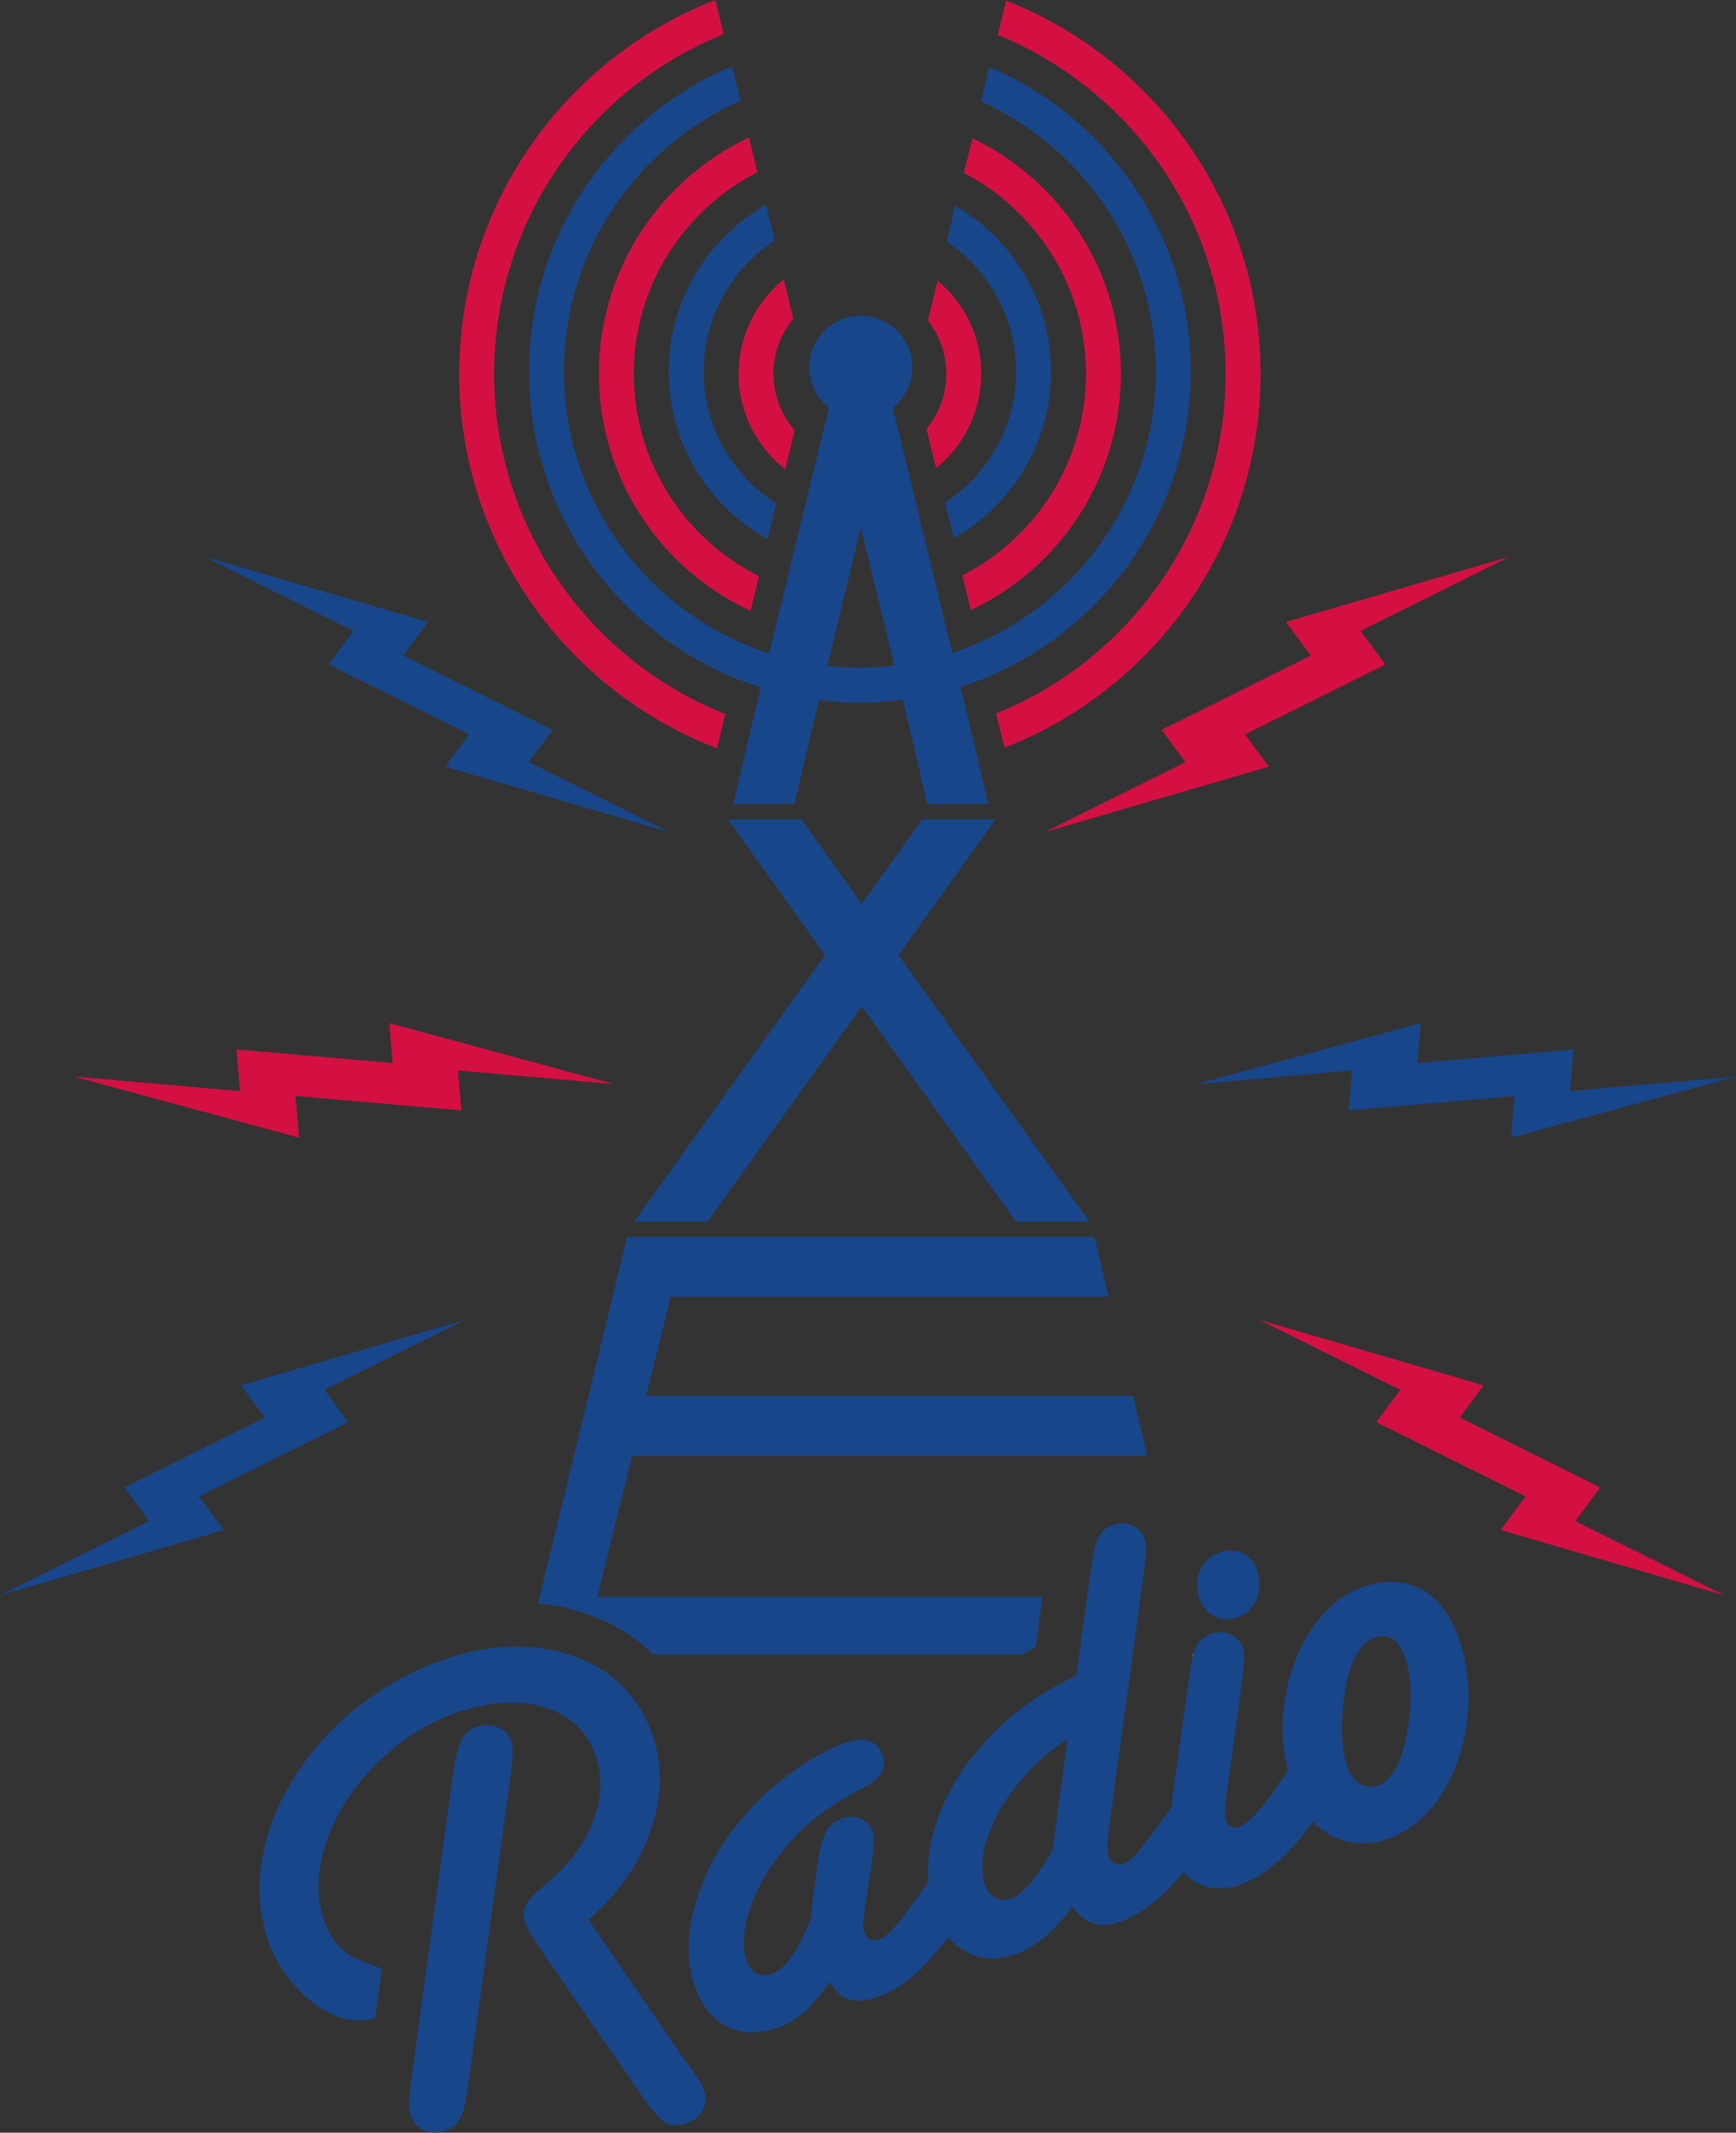 <svg width="982.95" height="1206.9" version="1.1" xml:space="preserve" xmlns="http://www.w3.org/2000/svg"><rect width="100%" height="100%" fill="#333333" stroke="none"/><g transform="matrix(1.25 0 0 -1.25 -218.01 1287.5)"><g transform="translate(398.24 860.77)"><path d="m0 0c0 69.56 43.096 129.24 103.98 153.76l-3.796 15.506c-67.805-26.324-116-92.266-116-169.26 0-77.273 48.548-143.41 116.74-169.54l3.793 15.487c-61.278 24.334-104.72 84.216-104.72 154.06" fill="#d41042"/></g><g transform="translate(745.41 860.77)"><path d="m0 0c0 76.709-47.838 142.45-115.25 168.97l-3.802-15.526c60.489-24.707 103.23-84.175 103.23-153.45 0-69.552-43.085-129.22-103.96-153.75l3.798-15.506c67.794 26.33 115.98 92.266 115.98 169.25" fill="#d41042"/></g><g transform="translate(461.5 860.77)"><path d="m0 0c0 39.78 22.799 74.333 56.016 91.284l-3.848 15.719c-40.137-18.922-67.984-59.768-67.984-107 0-47.518 28.181-88.571 68.706-107.34l3.844 15.7c-33.605 16.818-56.734 51.577-56.734 91.642" fill="#d41042"/></g><g transform="translate(682.14 860.77)"><path d="m0 0c0 46.943-27.503 87.583-67.24 106.66l-3.859-15.754c32.818-17.083 55.283-51.416 55.283-90.901 0-39.771-22.791-74.319-55.997-91.274l3.85-15.72c40.125 18.927 67.963 59.767 67.963 106.99" fill="#d41042"/></g><g transform="translate(477.32 861.77)"><path d="m 0,0 c 0,-32.599 18.109,-61.043 44.793,-75.815 l 3.93,16.047 C 28.959,-47.2 15.816,-25.107 15.816,0 c 0,24.811 12.835,46.677 32.211,59.318 l -3.942,16.1 C 17.789,60.539 0,32.309 0,0" fill="#18468b"/></g><g transform="translate(634.69 861.77)"><path d="m0 0c0-24.802-12.826-46.662-32.191-59.305l3.943-16.102c26.285 14.883 44.064 43.106 44.064 75.407 0 32.011-17.461 60.02-43.357 75.006l-3.957-16.158c18.977-12.709 31.498-34.343 31.498-58.848" fill="#18468b"/></g><g transform="translate(618.88 860.77)"><path d="m0 0c0 16.925-7.695 32.083-19.765 42.173l-4.416-18.033c5.232-6.657 8.365-15.037 8.365-24.14 0-9.458-3.373-18.144-8.979-24.918l4.359-17.803c12.454 10.084 20.436 25.485 20.436 42.721" fill="#d41042"/></g><g transform="translate(524.77 860.77)"><path d="M 0,0 C 0,9.469 3.381,18.162 8.996,24.939 L 4.639,42.737 C -7.826,32.652 -15.816,17.245 -15.816,0 c 0,-17.553 8.281,-33.198 21.13,-43.268 l 4.31,17.604 C 3.638,-18.787 0,-9.813 0,0" fill="#d41042"/></g><g transform="translate(622.55 999.68)"><path d="m0 0-3.818-15.593c46.656-20.994 79.222-67.921 79.222-122.31 0-54.673-32.906-101.8-79.949-122.63-16.555-7.331-34.855-11.413-54.096-11.413-18.949 0-36.988 3.961-53.345 11.085-47.442 20.663-80.698 67.997-80.698 122.96 0 54.681 32.917 101.81 79.971 122.64l-3.815 15.584c-53.974-22.689-91.972-76.101-91.972-138.22 0-62.403 38.344-116.01 92.703-138.52 17.623-7.299 36.926-11.337 57.156-11.337 20.519 0 40.086 4.148 57.912 11.645 53.961 22.694 91.95 76.1 91.95 138.22 0 61.835-37.647 115.04-91.221 137.91" fill="#18468b"/></g><g transform="translate(749.13 682.91)"><path d="M 0,0 -10.789,14.615 52.824,46.246 41.574,61.482 109.161,95.09 7.791,65.522 19.039,50.287 -48.549,16.678 -37.758,2.063 -101.37,-29.568 0,0 z" fill="#d41042"/></g><g transform="translate(846.41 402.85)"><path d="m0 0-10.791-14.615 63.614-31.631-11.249-15.236 67.586-33.609-101.37 29.568 11.248 15.236-67.588 33.608 10.79 14.616-63.611 31.63 101.37-29.567z" fill="#d41042"/></g><g transform="translate(818.03 566.83)"><path d="m0 0-1.588-18.098 70.775 6.175-1.655-18.867 75.196 6.56-101.92-27.622 1.656 18.867-75.199-6.56 1.586 18.097-70.772-6.174 101.92 27.622z" fill="#18468b"/></g><g transform="translate(376.09 682.91)"><path d="M 0,0 10.789,14.615 -52.823,46.246 -41.574,61.482 -109.16,95.09 -7.791,65.522 -19.039,50.287 48.549,16.678 37.76,2.063 101.37,-29.568 0,0 z" fill="#18468b"/></g><g transform="translate(283.57 402.85)"><path d="m0 0 10.79-14.615-63.613-31.631 11.25-15.236-67.587-33.609 101.37 29.568-11.248 15.236 67.588 33.608-10.789 14.616 63.609 31.63-101.37-29.567z" fill="#18468b"/></g><g transform="translate(350.69 566.83)"><path d="m0 0 1.588-18.098-70.774 6.175 1.655-18.867-75.196 6.56 101.92-27.622-1.655 18.867 75.197-6.56-1.586 18.097 70.772-6.174-101.92 27.622z" fill="#d41042"/></g><g transform="translate(713 294.9)"><path d="M 0,0 C 0.152,0.021 0.303,0.038 0.453,0.055 0.303,0.038 0.152,0.021 0,0" fill="#fff"/></g><g transform="translate(715.26 295.02)"><path d="m0 0c0.289-8e-3 0.576-0.022 0.861-0.05-0.285 0.028-0.572 0.042-0.861 0.05" fill="#fff"/></g><g transform="translate(714.22 295.01)"><path d="M 0,0 C 0.154,0.009 0.307,0.016 0.459,0.019 0.307,0.016 0.154,0.009 0,0" fill="#fff"/></g><g transform="translate(717.99 294.65)"><path d="M 0,0 C 0.3,-0.076 0.596,-0.17 0.891,-0.269 0.596,-0.17 0.3,-0.076 0,0" fill="#fff"/></g><g transform="translate(719.3 294.25)"><path d="m0 0c0.43-0.161 0.856-0.342 1.276-0.553-0.42 0.211-0.846 0.392-1.276 0.553" fill="#fff"/></g><g transform="translate(716.65 294.91)"><path d="m0 0c0.284-0.039 0.565-0.091 0.845-0.149-0.28 0.058-0.561 0.11-0.845 0.149" fill="#fff"/></g><g transform="translate(711.77 294.67)"><path d="M 0,0 C 0.13,0.03 0.258,0.051 0.387,0.077 0.258,0.051 0.13,0.03 0,0" fill="#fff"/></g><g transform="translate(791.97 280.52)"><path d="M 0,0 C 0.21,-0.03 0.422,-0.057 0.631,-0.093 0.422,-0.057 0.21,-0.03 0,0" fill="#fff"/></g><g transform="translate(667.44 307.27)"><path d="m0 0c0.232-0.03 0.463-0.072 0.693-0.117-0.23 0.045-0.461 0.087-0.693 0.117" fill="#fff"/></g><g transform="translate(663.17 307.03)"><path d="M 0,0 C 0.113,0.025 0.226,0.044 0.338,0.066 0.226,0.044 0.113,0.025 0,0" fill="#fff"/></g><g transform="translate(664.25 307.23)"><path d="M 0,0 C 0.131,0.02 0.262,0.032 0.394,0.048 0.262,0.032 0.131,0.02 0,0" fill="#fff"/></g><g transform="translate(668.56 307.06)"><path d="M 0,0 C 0.252,-0.061 0.5,-0.137 0.748,-0.216 0.5,-0.137 0.252,-0.061 0,0" fill="#fff"/></g><g transform="translate(665.31 307.34)"><path d="M 0,0 C 0.136,0.009 0.27,0.014 0.403,0.017 0.27,0.014 0.136,0.009 0,0" fill="#fff"/></g><g transform="translate(666.28 307.35)"><path d="m0 0c0.229-6e-3 0.457-0.019 0.684-0.038-0.227 0.019-0.455 0.032-0.684 0.038" fill="#fff"/></g><g transform="translate(669.67 306.73)"><path d="m0 0c0.363-0.13 0.721-0.276 1.075-0.446-0.354 0.17-0.712 0.316-1.075 0.446" fill="#fff"/></g><g transform="translate(494.93 477)"><path d="m0 0 69.842 97.421 69.842-97.421h33.213l-86.448 120.6 43.744 61.064-0.07 0.331h-33.214l0.07-0.321-27.137-37.872-27.137 37.881 0.068 0.312h-33.213l-0.07-0.321 43.744-61.055-86.449-120.62h33.215z" fill="#18468b"/></g><g transform="translate(470.24 281)"><path d="m0 0h167.32c1.962 1.197 3.948 2.366 5.975 3.479l3.125 22.521h-201.73l15.787 64h233.37l-6.353 27h-220.66l11.166 45h198.33l-6.352 27h-185.63-26.097l-6.353-26.137-33.305-136.79-0.723-2.968c9.117-0.874 17.836-2.934 26.002-6.183 10.018-3.991 18.781-9.687 26.133-16.923" fill="#18468b"/></g><g transform="translate(537.83 681.35)"><path d="m0 0 3.76 15.851 11.31 46.662 3.787 15.661 3.805 15.679 3.834 15.774 0.02 0.097 0.02-0.077 3.824-15.706 3.798-15.604 3.785-15.539 11.301-46.426 3.758-16.248 3.568-15.472h27.679l-5.017 21.419-3.749 15.808-11.254 46.437-3.76 15.545-3.766 15.517-3.776 15.542-3.796 15.607-3.844 15.797-4.324 17.763c5.407 4.272 8.881 10.885 8.881 18.312 0 0.447-0.015 0.892-0.039 1.331-8e-3 0.141-0.022 0.28-0.033 0.419-0.022 0.303-0.047 0.603-0.083 0.902-0.017 0.157-0.038 0.315-0.058 0.471-0.039 0.283-0.08 0.564-0.129 0.844-0.025 0.153-0.053 0.306-0.082 0.458-0.057 0.297-0.121 0.591-0.189 0.883-0.03 0.126-0.057 0.253-0.086 0.378-0.211 0.838-0.465 1.659-0.764 2.458-0.033 0.093-0.072 0.183-0.108 0.275-0.119 0.307-0.243 0.611-0.373 0.911-0.051 0.114-0.103 0.228-0.156 0.342-0.127 0.28-0.26 0.557-0.398 0.832-0.055 0.108-0.11 0.216-0.166 0.324-0.155 0.294-0.316 0.584-0.483 0.87-0.044 0.077-0.088 0.155-0.133 0.231-0.443 0.744-0.925 1.46-1.445 2.147-0.021 0.027-0.043 0.054-0.064 0.081-0.237 0.309-0.481 0.611-0.733 0.908-0.052 0.063-0.106 0.124-0.16 0.186-0.228 0.265-0.463 0.523-0.702 0.777-0.059 0.062-0.118 0.124-0.177 0.185-0.256 0.264-0.517 0.523-0.786 0.776-0.04 0.037-0.079 0.076-0.119 0.113-4.163 3.864-9.735 6.229-15.862 6.229-5.182 0-9.967-1.692-13.84-4.55-5.754-4.249-9.49-11.077-9.49-18.779 0-7.427 3.475-14.038 8.882-18.311l-4.424-18.178-3.828-15.721-3.788-15.563-3.772-15.497-3.76-15.444-3.758-15.434-11.252-46.22-3.746-16.201-4.957-21.18h27.678l3.539 15.348z" fill="#18468b"/></g><g transform="translate(413.31 284.44)"><path transform="matrix(.8 0 0 -.8 -413.31 813.56)" d="m508.75 1016.8c-0.699 0.01-1.394 0.01-2.094 0.031-0.796 0.026-1.607 0.081-2.406 0.125-0.696 0.039-1.396 0.074-2.094 0.125-0.816 0.06-1.62 0.14-2.438 0.219-0.689 0.065-1.375 0.139-2.062 0.219-0.84 0.095-1.689 0.198-2.531 0.312-0.675 0.092-1.354 0.176-2.031 0.281-0.873 0.135-1.746 0.281-2.625 0.437-0.649 0.115-1.284 0.217-1.938 0.344-0.927 0.18-1.879 0.391-2.812 0.594-0.608 0.134-1.204 0.265-1.812 0.406-1.042 0.242-2.08 0.51-3.125 0.781-0.506 0.131-1.026 0.239-1.531 0.375-1.555 0.423-3.121 0.891-4.688 1.375-18.096 5.603-34.815 14.173-50.219 25.719-15.401 11.554-28.034 24.832-37.875 39.812s-16.364 30.449-19.562 46.438c-3.204 15.992-2.486 31.502 2.156 46.5 3.022 9.761 7.949 18.639 14.812 26.688 6.86 8.049 14.49 13.894 22.844 17.5 0.935 0.404 1.86 0.765 2.781 1.094 0.188 0.068 0.378 0.125 0.562 0.188 0.894 0.308 1.778 0.606 2.656 0.844 0.156 0.043 0.312 0.054 0.469 0.094 0.826 0.213 1.654 0.412 2.469 0.563 0.107 0.02 0.205 0.044 0.312 0.062 0.871 0.154 1.738 0.263 2.594 0.344 0.184 0.017 0.379 0.018 0.562 0.031 0.851 0.068 1.691 0.129 2.531 0.125 0.151 0 0.289-0.029 0.438-0.031 0.72-0.014 1.445-0.059 2.156-0.125 0.269-0.025 0.545-0.031 0.812-0.062 0.619-0.075 1.231-0.198 1.844-0.312 0.249-0.046 0.502-0.072 0.75-0.125 0.838-0.18 1.647-0.403 2.469-0.656 0.105-0.033 0.21-0.06 0.312-0.094l3.75-27.594c-1.085-0.663-2.271-1.251-3.594-1.781l-8.375-3.094c-10.359-3.965-17.429-12.016-21.188-24.156-3.279-10.592-3.578-21.859-0.875-33.781 2.7-11.92 7.844-23.526 15.438-34.813 7.591-11.282 17.029-21.215 28.25-29.844 3.43-2.636 6.938-5.044 10.531-7.25 8.161-5.01 16.741-8.93 25.75-11.719 1.188-0.368 2.362-0.709 3.531-1.031 0.367-0.102 0.728-0.183 1.094-0.281 0.799-0.212 1.586-0.433 2.375-0.625 0.432-0.105 0.881-0.182 1.312-0.281 0.713-0.164 1.42-0.324 2.125-0.469 0.46-0.093 0.921-0.194 1.375-0.281 0.669-0.128 1.337-0.263 2-0.375 0.468-0.079 0.909-0.146 1.375-0.219 0.64-0.099 1.302-0.197 1.938-0.281 0.471-0.062 0.939-0.103 1.406-0.156 0.62-0.072 1.228-0.13 1.844-0.188 0.469-0.042 0.94-0.09 1.406-0.125 0.605-0.045 1.183-0.093 1.781-0.125 0.463-0.023 0.945-0.046 1.406-0.062 0.591-0.019 1.161-0.025 1.75-0.031h0.75 0.719c0.444 0.01 0.874 0.019 1.312 0.031 0.519 0.015 1.049 0.038 1.562 0.062 0.434 0.024 0.85 0.032 1.281 0.063 0.514 0.036 1.022 0.076 1.531 0.125 0.42 0.04 0.834 0.077 1.25 0.125 0.517 0.058 1.051 0.149 1.562 0.219 0.401 0.056 0.79 0.092 1.188 0.156 0.524 0.082 1.045 0.185 1.562 0.281 0.379 0.07 0.749 0.141 1.125 0.219 0.541 0.11 1.087 0.248 1.625 0.375 0.343 0.08 0.691 0.132 1.031 0.219 0.376 0.095 0.752 0.21 1.125 0.312 0.219 0.061 0.436 0.124 0.656 0.188 0.274 0.078 0.541 0.136 0.812 0.219 0.86 0.26 1.719 0.544 2.562 0.844 13.92 4.952 23.009 14.35 27.281 28.156 3.465 11.189 2.856 22.964-1.844 35.375-4.701 12.412-12.749 23.582-24.156 33.5l-6.281 5.406-2.219 1.938c-5.861 5.079-7.874 10.581-6.031 16.531 0.522 1.686 2.051 4.526 4.562 8.5 0.15 0.236 0.281 0.474 0.438 0.719l1.5 2.281c0.456 0.641 0.868 1.245 1.25 1.844 0.38 0.6 0.891 1.48 1.5 2.594l57.594 83.094c5.041 7.44 9.161 12.153 12.375 14.094 0.432 0.263 0.884 0.486 1.344 0.688 0.151 0.066 0.315 0.096 0.469 0.156 0.315 0.12 0.64 0.251 0.969 0.344 0.189 0.055 0.37 0.081 0.562 0.125 0.307 0.071 0.621 0.14 0.938 0.187 0.207 0.032 0.412 0.073 0.625 0.094 0.318 0.031 0.642 0.023 0.969 0.031 0.242 0.01 0.501 0.038 0.75 0.031 0.18 0 0.349-0.02 0.531-0.031 0.31-0.02 0.618-0.056 0.938-0.094 0.181-0.021 0.378-0.036 0.562-0.062 0.349-0.053 0.704-0.114 1.062-0.188 0.16-0.034 0.306-0.055 0.469-0.094 0.522-0.121 1.052-0.27 1.594-0.438 4.402-1.362 7.57-3.786 9.5-7.25 1.925-3.466 2.259-7.273 0.969-11.437-0.774-2.5-3.243-6.643-7.375-12.406-1.149-1.6-2.842-3.88-5.062-6.844l-53.125-77.469c16.582-14.261 28.205-30.628 34.875-49.125 6.662-18.496 7.411-36.156 2.219-52.938-3.391-10.95-8.686-20.287-15.906-28.031-7.224-7.741-16.058-13.696-26.469-17.844-1.921-0.765-3.895-1.431-5.875-2.062-7.388-2.355-15.175-3.816-23.375-4.312-1.514-0.091-3.021-0.128-4.562-0.156-1.097-0.019-2.211-0.014-3.312 0z" fill="#18468b"/></g><g transform="translate(395.08 249.03)"><path d="m0 0c-0.072 0-0.146-8e-3 -0.218-9e-3 0.177 3e-3 0.351-5e-3 0.527-9e-3 -0.104 2e-3 -0.205 0.018-0.309 0.018" fill="#fff"/></g><g transform="translate(420.1 257.35)"><path d="m0 0c-0.176 0.051-0.352 0.1-0.527 0.148l3e-3 -3e-3c0.174-0.048 0.35-0.095 0.524-0.145" fill="#fff"/></g><g transform="translate(406.49 239.25)"><path transform="matrix(.8 0 0 -.8 -406.49 858.75)" d="m493.56 1061.2c-0.172 0-0.328 0.022-0.5 0.031-0.296 0.016-0.609 0.03-0.906 0.062-0.174 0.019-0.328 0.039-0.5 0.062-0.32 0.045-0.647 0.122-0.969 0.188-0.152 0.03-0.318 0.059-0.469 0.094-0.475 0.107-0.956 0.226-1.438 0.375-4.284 1.326-7.35 3.711-9.219 7.156-1.395 2.572-2.672 6.664-3.812 12.281-0.388 1.91-0.735 3.986-1.094 6.25l-14.094 103.38-6.906 50.75-3.094 22.781c-1.123 8.174-1.209 13.78-0.25 16.875 1.252 4.048 3.685 7.001 7.312 8.812 0.496 0.249 0.994 0.435 1.5 0.625 0.158 0.06 0.307 0.134 0.469 0.188 0.35 0.117 0.709 0.221 1.062 0.312 0.19 0.049 0.401 0.085 0.594 0.125 0.333 0.071 0.662 0.141 1 0.188 0.198 0.027 0.393 0.044 0.594 0.062 0.343 0.034 0.685 0.054 1.031 0.062 0.212 0.01 0.441 0 0.656 0 0.177 0 0.352-0.023 0.531-0.031 0.29-0.015 0.581-0.031 0.875-0.063 0.177-0.02 0.351-0.037 0.531-0.062 0.315-0.045 0.621-0.093 0.938-0.156 0.156-0.03 0.312-0.059 0.469-0.094 0.474-0.108 0.955-0.226 1.438-0.375 4.286-1.326 7.356-3.79 9.25-7.375 1.887-3.584 3.402-9.719 4.5-18.406l10.812-79 6.031-44 7.406-53.938c0.926-6.715 1.204-11.68 0.812-14.938-0.1-0.84-0.249-1.577-0.438-2.188-1.18-3.809-3.595-6.624-7.219-8.438-0.495-0.246-0.995-0.465-1.5-0.656-0.164-0.06-0.336-0.101-0.5-0.156-0.346-0.116-0.679-0.224-1.031-0.312-0.193-0.05-0.399-0.084-0.594-0.125-0.33-0.07-0.637-0.141-0.969-0.188-0.203-0.029-0.42-0.043-0.625-0.062-0.336-0.033-0.69-0.053-1.031-0.062-0.22-0.01-0.436-0.035-0.656-0.031z" fill="#18468b"/></g><g transform="translate(405.48 259.25)"><path d="m0 0c0.387 4e-3 0.773 6e-3 1.157 2e-3 -0.188 2e-3 -0.374 0.011-0.562 0.011-0.197 0-0.398-0.011-0.595-0.013" fill="#fff"/></g><g transform="translate(419.58 257.49)"><path d="m0 0c-1e-3 1e-3 -2e-3 3e-3 -2e-3 3e-3 -0.3 0.083-0.597 0.169-0.897 0.245 0.302-0.076 0.599-0.165 0.899-0.248" fill="#fff"/></g><g transform="translate(743.93 318.8)"><path transform="matrix(.8 0 0 -.8 -743.93 779.2)" d="m914.03 962.47c-0.318 0.018-0.647 0.058-0.969 0.094-0.189 0.02-0.371 0.036-0.562 0.062-0.349 0.05-0.709 0.116-1.062 0.188-0.161 0.033-0.306 0.056-0.469 0.094-0.517 0.117-1.036 0.244-1.562 0.406-5.355 1.657-9.224 4.883-11.594 9.656-1.933 3.899-2.435 8.195-1.562 12.875 0.195 1.054 0.443 2.125 0.781 3.219 1.475 4.761 4.111 8.213 7.969 10.344 0.534 0.296 1.076 0.555 1.625 0.781 0.179 0.074 0.381 0.12 0.562 0.188 0.376 0.139 0.741 0.268 1.125 0.375 0.214 0.06 0.441 0.106 0.656 0.156 0.364 0.086 0.723 0.163 1.094 0.219 0.219 0.035 0.431 0.069 0.656 0.094 0.388 0.041 0.792 0.051 1.188 0.062 0.219 0.01 0.434 0.034 0.656 0.031 0.154 0 0.314-0.024 0.469-0.031 0.351-0.015 0.709-0.025 1.062-0.062 0.177-0.02 0.355-0.039 0.531-0.063 0.36-0.049 0.696-0.115 1.062-0.187 0.159-0.031 0.339-0.056 0.5-0.094 0.521-0.117 1.03-0.241 1.562-0.406 5.593-1.731 9.469-5.118 11.625-10.156 0.098-0.224 0.193-0.461 0.281-0.688 1.895-4.845 1.976-10.051 0.25-15.625-1.436-4.641-4.081-7.94-7.938-9.875-0.525-0.264-1.056-0.486-1.594-0.688-0.171-0.065-0.356-0.098-0.531-0.156-0.369-0.124-0.72-0.247-1.094-0.344-0.207-0.052-0.415-0.113-0.625-0.156-0.35-0.074-0.708-0.139-1.062-0.188-0.219-0.031-0.436-0.041-0.656-0.062-0.357-0.034-0.733-0.052-1.094-0.062-0.241-6e-3 -0.475-5e-3 -0.719 0-0.19 3e-3 -0.37-0.011-0.562 0z" fill="#18468b"/></g><g transform="translate(727.28 291)"><path d="m0 0c-0.088 0-0.176-9e-3 -0.264-0.011 0.174 4e-3 0.348 1e-3 0.522-3e-3 -0.086 2e-3 -0.171 0.014-0.258 0.014" fill="#fff"/></g><g transform="translate(782.95 259.51)"><path transform="matrix(.8 0 0 -.8 -782.95 838.49)" d="m853.41 947.06c-0.168 4e-3 -0.362 0.02-0.531 0.031-0.278 0.016-0.534 0.031-0.812 0.062-0.165 0.02-0.336 0.039-0.5 0.062-0.307 0.045-0.626 0.092-0.938 0.156-0.14 0.029-0.265 0.061-0.406 0.094-0.451 0.104-0.912 0.233-1.375 0.375-4.046 1.252-6.902 3.413-8.562 6.469-1.664 3.06-3.124 8.865-4.375 17.469l-2.344 16.969-4.5 32.5-1.688 12.062c-19.308 8.845-35.962 20.732-49.938 35.625-13.978 14.891-23.775 30.925-29.406 48.125-3.784 11.555-5.23 22.625-4.375 33.188-0.999 1.343-2.091 2.816-3.312 4.5-7.475 10.404-12.829 17.451-16.062 21.125-3.23 3.674-6.162 5.907-8.781 6.719-0.501 0.156-0.976 0.27-1.438 0.344-0.149 0.025-0.294 0.015-0.438 0.031-0.268 0.029-0.53 0.094-0.781 0.094-0.039 0-0.086-0.031-0.125-0.031-0.102 0-0.182 0.01-0.281 0-0.29-0.02-0.575-0.065-0.844-0.125-0.116-0.025-0.233-0.061-0.344-0.094-0.259-0.078-0.511-0.164-0.75-0.281-0.083-0.04-0.17-0.08-0.25-0.125-0.307-0.175-0.605-0.379-0.875-0.625-0.049-0.042-0.079-0.111-0.125-0.156-0.223-0.215-0.429-0.454-0.625-0.719-0.074-0.099-0.147-0.206-0.219-0.312-0.164-0.249-0.325-0.526-0.469-0.813-0.059-0.116-0.101-0.221-0.156-0.344-0.189-0.414-0.381-0.858-0.531-1.344-0.736-2.379-0.539-7 0.594-13.875 0.364-2.196 0.714-4.346 1.031-6.469 0.325-2.119 0.623-4.207 0.906-6.25l2.094-14.156c1.066-7.501 1.114-12.78 0.156-15.875-1.031-3.33-3.13-5.726-6.312-7.156-0.417-0.186-0.853-0.356-1.281-0.5-0.141-0.047-0.294-0.082-0.438-0.125-0.289-0.085-0.581-0.154-0.875-0.219-0.172-0.038-0.328-0.063-0.5-0.094-0.269-0.049-0.537-0.094-0.812-0.125-0.186-0.023-0.404-0.047-0.594-0.062-0.266-0.019-0.511-0.027-0.781-0.031-0.23 0-0.487-0.01-0.719 0-0.18 0.01-0.35 0.019-0.531 0.031-0.258 0.016-0.522 0.033-0.781 0.062-0.175 0.021-0.324 0.035-0.5 0.062-0.287 0.044-0.585 0.128-0.875 0.188-0.151 0.031-0.318 0.059-0.469 0.094-0.445 0.102-0.89 0.204-1.344 0.344-4.285 1.327-7.439 3.865-9.469 7.625-2.035 3.759-3.645 9.865-4.812 18.312l-1.875 13.5c-0.207 0.589-0.764 5.133-1.656 13.625l-0.375 4.438c-4.151 9.766-8.001 17.033-11.531 21.844-3.535 4.81-7.434 7.893-11.719 9.219-0.471 0.146-0.949 0.23-1.406 0.312-0.126 0.021-0.25 0.044-0.375 0.062-0.374 0.051-0.73 0.085-1.094 0.094h-0.219-0.062c-0.403 0-0.797-0.036-1.188-0.094-0.092-0.013-0.191-0.014-0.281-0.031-0.302-0.055-0.583-0.131-0.875-0.219-0.125-0.037-0.251-0.082-0.375-0.125-0.27-0.095-0.549-0.22-0.812-0.344-0.11-0.053-0.203-0.1-0.312-0.156-0.364-0.189-0.739-0.38-1.094-0.625-2.406-1.666-4.169-4.341-5.312-8.031-2.1-6.785-1.605-15.395 1.5-25.813 3.099-10.416 8.376-20.617 15.844-30.625 5.965-8.107 12.562-15.207 19.75-21.281 7.185-6.07 15.995-11.83 26.438-17.281 6.419-3.289 10.622-6.4 12.656-9.313 2.033-2.91 2.436-6.322 1.219-10.25-0.146-0.48-0.294-0.934-0.469-1.375-0.048-0.124-0.106-0.255-0.156-0.375-0.144-0.344-0.279-0.65-0.438-0.969-0.046-0.094-0.107-0.191-0.156-0.281-0.205-0.391-0.426-0.77-0.656-1.125-0.049-0.074-0.107-0.146-0.156-0.219-0.193-0.281-0.386-0.556-0.594-0.812-0.076-0.091-0.141-0.161-0.219-0.25-0.241-0.28-0.487-0.564-0.75-0.812-0.028-0.026-0.066-0.068-0.094-0.094-0.287-0.268-0.593-0.487-0.906-0.719-0.091-0.066-0.188-0.124-0.281-0.188-0.246-0.17-0.489-0.352-0.75-0.5-0.092-0.053-0.186-0.106-0.281-0.156-0.344-0.18-0.694-0.324-1.062-0.469-0.077-0.031-0.17-0.065-0.25-0.094-0.302-0.113-0.615-0.225-0.938-0.313-0.122-0.034-0.249-0.065-0.375-0.094-0.34-0.084-0.674-0.131-1.031-0.188-0.074-0.011-0.174-0.054-0.25-0.062-0.424-0.06-0.864-0.1-1.312-0.125-0.134-0.01-0.27 0-0.406 0-0.285-0.01-0.578-0.01-0.875 0-0.349 0.01-0.701 0.037-1.062 0.062-0.244 0.017-0.47 0.036-0.719 0.062-0.379 0.039-0.765 0.066-1.156 0.125-0.246 0.037-0.496 0.08-0.75 0.125-0.44 0.08-0.886 0.177-1.344 0.281-0.216 0.05-0.436 0.101-0.656 0.156-0.688 0.17-1.401 0.371-2.125 0.594-5.119 1.585-11.036 4.337-17.781 8.25-6.745 3.917-13.425 8.531-20.062 13.844-6.64 5.317-12.291 10.561-16.938 15.781-14.119 15.066-24.098 31.65-29.906 49.75-5.811 18.104-6.456 34.35-2 48.75 3.426 11.069 9.196 18.98 17.375 23.687 0.561 0.324 1.147 0.619 1.719 0.906 0.191 0.094 0.372 0.19 0.562 0.281 0.389 0.185 0.794 0.364 1.188 0.531 0.224 0.095 0.43 0.16 0.656 0.25 0.37 0.146 0.754 0.305 1.125 0.438 0.234 0.082 0.482 0.174 0.719 0.25 0.384 0.125 0.767 0.234 1.156 0.344 0.221 0.063 0.432 0.129 0.656 0.188 0.461 0.119 0.939 0.215 1.406 0.312 0.151 0.031 0.286 0.064 0.438 0.094 0.619 0.12 1.246 0.231 1.875 0.312 0.175 0.024 0.355 0.043 0.531 0.062 0.461 0.053 0.909 0.092 1.375 0.125 0.237 0.016 0.48 0.019 0.719 0.031 0.412 0.019 0.833 0.026 1.25 0.031h0.656c0.855-0.01 1.719-0.023 2.594-0.094 0.095-0.01 0.186-0.023 0.281-0.031 0.824-0.074 1.66-0.184 2.5-0.312 0.164-0.025 0.336-0.036 0.5-0.062 0.886-0.147 1.785-0.352 2.688-0.562 0.189-0.043 0.372-0.079 0.562-0.125 0.935-0.23 1.887-0.486 2.844-0.781 6.07-1.88 11.362-4.692 15.875-8.438 4.515-3.746 9.744-9.874 15.719-18.375 0.28 0.549 0.575 1.088 0.875 1.594 0.087 0.147 0.194 0.295 0.281 0.438 0.236 0.381 0.472 0.739 0.719 1.094 0.086 0.121 0.165 0.226 0.25 0.344 0.328 0.449 0.652 0.905 1 1.312 0.06 0.07 0.129 0.12 0.188 0.188 0.295 0.338 0.598 0.661 0.906 0.969 0.111 0.11 0.23 0.206 0.344 0.312 0.297 0.281 0.594 0.557 0.906 0.813 0.085 0.071 0.163 0.15 0.25 0.219 0.394 0.309 0.806 0.609 1.219 0.875 0.106 0.069 0.205 0.121 0.312 0.188 0.323 0.199 0.664 0.389 1 0.562 0.134 0.07 0.27 0.121 0.406 0.188 0.39 0.186 0.782 0.376 1.188 0.531 0.059 0.024 0.126 0.039 0.188 0.063 0.459 0.169 0.926 0.309 1.406 0.437 0.145 0.039 0.292 0.09 0.438 0.125 0.365 0.088 0.749 0.154 1.125 0.219 0.151 0.025 0.285 0.072 0.438 0.094 0.506 0.074 1.034 0.124 1.562 0.156 0.07 0.01 0.147 0 0.219 0 0.445 0.023 0.887 0.036 1.344 0.031 0.384 0 0.761-0.037 1.156-0.062 0.269-0.016 0.539-0.036 0.812-0.063 0.42-0.04 0.851-0.094 1.281-0.156 0.263-0.039 0.516-0.047 0.781-0.094 0.484-0.084 1.005-0.203 1.5-0.312 0.225-0.05 0.429-0.1 0.656-0.156 0.731-0.177 1.491-0.359 2.25-0.594 7.26-2.246 14.012-5.949 20.312-11.094 6.099-4.979 13.406-12.77 21.875-23.312 2.574 3.006 5.56 5.519 8.969 7.5 0.583 0.338 1.16 0.67 1.75 0.969 0.185 0.094 0.376 0.16 0.562 0.25 0.41 0.199 0.802 0.412 1.219 0.594 0.214 0.092 0.443 0.163 0.656 0.25 0.404 0.166 0.81 0.321 1.219 0.469 0.206 0.075 0.415 0.147 0.625 0.219 0.471 0.159 0.93 0.333 1.406 0.469 0.139 0.04 0.297 0.086 0.438 0.125 0.619 0.168 1.248 0.309 1.875 0.438 0.141 0.03 0.264 0.035 0.406 0.062 0.485 0.093 0.978 0.18 1.469 0.25 0.215 0.03 0.439 0.069 0.656 0.094 0.43 0.051 0.85 0.091 1.281 0.125 0.228 0.019 0.461 0.018 0.688 0.031 0.453 0.025 0.92 0.056 1.375 0.063h0.562c0.786 0 1.577-0.033 2.375-0.094 0.174-0.013 0.356-0.016 0.531-0.031 0.736-0.068 1.471-0.166 2.219-0.281 0.1-0.016 0.215-0.016 0.312-0.031 0.818-0.134 1.637-0.311 2.469-0.5 0.193-0.045 0.369-0.109 0.562-0.156 0.843-0.206 1.708-0.422 2.562-0.688 12.141-3.759 23.454-12.94 33.938-27.531 3.445 4.803 7.242 7.957 11.406 9.406 0.504 0.176 1.01 0.307 1.531 0.438 0.177 0.044 0.352 0.085 0.531 0.125 0.347 0.075 0.704 0.131 1.062 0.188 0.215 0.034 0.438 0.068 0.656 0.094 0.328 0.039 0.666 0.071 1 0.094 0.237 0.016 0.48 0.023 0.719 0.031 0.318 0.01 0.615 0.035 0.938 0.031 0.354 0 0.734-0.041 1.094-0.062 0.265-0.016 0.512-0.01 0.781-0.031 0.38-0.035 0.767-0.102 1.156-0.156 0.259-0.036 0.519-0.05 0.781-0.094 0.434-0.074 0.87-0.186 1.312-0.281 0.224-0.05 0.426-0.07 0.656-0.125 0.671-0.163 1.369-0.347 2.062-0.562 6.901-2.136 13.738-5.983 20.5-11.531 5.079-4.168 10.668-9.875 16.781-17.125 2.214 2.632 4.889 4.749 8.062 6.375 0.762 0.39 1.558 0.75 2.344 1.062 0.113 0.044 0.201 0.083 0.312 0.125 0.749 0.286 1.511 0.536 2.281 0.75 0.146 0.041 0.29 0.086 0.438 0.125 0.769 0.2 1.554 0.373 2.344 0.5 0.135 0.024 0.27 0.043 0.406 0.063 0.821 0.121 1.657 0.205 2.5 0.25h0.188c0.709 0.034 1.431 0.019 2.156 0 0.371-0.01 0.721-0.01 1.094-0.031 0.568-0.036 1.143-0.09 1.719-0.156 0.36-0.044 0.729-0.102 1.094-0.156 0.64-0.096 1.286-0.211 1.938-0.344 0.31-0.064 0.625-0.115 0.938-0.187 0.969-0.224 1.945-0.474 2.938-0.781 14.318-4.431 28.521-16.444 42.625-36 2.518 2.614 5.317 4.858 8.375 6.719 0.695 0.423 1.389 0.814 2.094 1.188 0.217 0.115 0.439 0.203 0.656 0.312 0.497 0.253 0.996 0.49 1.5 0.719 0.251 0.114 0.499 0.236 0.75 0.344 0.496 0.211 1 0.405 1.5 0.594 0.237 0.089 0.448 0.196 0.688 0.281 0.609 0.215 1.226 0.412 1.844 0.594 0.125 0.036 0.251 0.059 0.375 0.094 0.746 0.211 1.494 0.4 2.25 0.563 0.198 0.041 0.395 0.085 0.594 0.125 0.561 0.11 1.151 0.197 1.719 0.281 0.264 0.039 0.517 0.092 0.781 0.125 0.522 0.065 1.035 0.114 1.562 0.156 0.266 0.021 0.544 0.046 0.812 0.063 0.581 0.034 1.164 0.055 1.75 0.062h0.594c0.943 0 1.887-0.055 2.844-0.125 0.223-0.017 0.465-0.044 0.688-0.062 0.9-0.083 1.801-0.17 2.719-0.313 0.086-0.014 0.165-0.049 0.25-0.062 0.986-0.159 1.999-0.334 3-0.563 0.235-0.054 0.451-0.13 0.688-0.187 1.012-0.248 2.034-0.525 3.062-0.844 11.664-3.609 21.63-11.3 29.906-23.125 8.276-11.821 13.578-25.715 15.875-41.688 2.296-15.97 1.085-31.54-3.594-46.656-2.875-9.285-6.897-16.714-12.094-22.344-5.201-5.629-11.302-9.314-18.281-11-0.795-0.193-1.595-0.333-2.406-0.469-0.261-0.045-0.519-0.086-0.781-0.125-0.564-0.083-1.146-0.161-1.719-0.219-0.295-0.029-0.574-0.041-0.875-0.062-0.578-0.043-1.164-0.079-1.75-0.094-0.27-8e-3 -0.541-0.029-0.812-0.031-0.786-6e-3 -1.574 0.021-2.375 0.062-0.166 9e-3 -0.334 0.021-0.5 0.031-0.85 0.054-1.699 0.113-2.562 0.219-0.013 3e-3 -0.051 0.03-0.062 0.031-0.862 0.107-1.72 0.247-2.594 0.406-0.166 0.029-0.334 0.03-0.5 0.062-0.856 0.164-1.722 0.381-2.594 0.594-0.166 0.043-0.334 0.083-0.5 0.125-0.911 0.231-1.824 0.464-2.75 0.75-8.81 2.726-16.732 7.826-23.75 15.281-7.019 7.456-12.56 16.589-16.656 27.375-4.095 10.79-6.374 22.06-6.844 33.812-0.389 9.704 0.579 19.171 2.844 28.406-1.281 1.775-2.695 3.79-4.219 6.062-10.619 15.418-18.475 23.916-23.594 25.5-0.441 0.138-0.874 0.215-1.281 0.281-0.136 0.021-0.245 0.017-0.375 0.031-0.231 0.025-0.499 0.062-0.719 0.062h-0.094c-0.094 0-0.16-0.025-0.25-0.031-0.255-0.017-0.514-0.041-0.75-0.094-0.102-0.024-0.212-0.033-0.312-0.062-0.229-0.068-0.444-0.176-0.656-0.281-0.072-0.036-0.147-0.053-0.219-0.094-0.273-0.155-0.54-0.344-0.781-0.563-0.043-0.039-0.084-0.084-0.125-0.125-0.195-0.191-0.359-0.391-0.531-0.625-0.066-0.089-0.124-0.186-0.188-0.281-0.144-0.22-0.28-0.465-0.406-0.719-0.054-0.105-0.107-0.203-0.156-0.312-0.168-0.368-0.335-0.756-0.469-1.188-0.699-2.26-0.642-6.333 0.156-12.187l9.281-68.594c0.527-3.516 0.816-6.532 0.906-9.062 0.107-2.979-0.064-5.296-0.562-6.906-1.177-3.809-3.459-6.491-6.812-8.062-0.45-0.211-0.915-0.403-1.375-0.563-0.15-0.053-0.286-0.077-0.438-0.125-0.312-0.097-0.62-0.205-0.938-0.281-0.18-0.043-0.381-0.058-0.562-0.094-0.292-0.056-0.58-0.117-0.875-0.156-0.19-0.024-0.371-0.045-0.562-0.062-0.292-0.025-0.609-0.055-0.906-0.062h-0.625c-0.171 0-0.359 0.021-0.531 0.031-0.263 0.016-0.517 0.031-0.781 0.063-0.169 0.018-0.361 0.038-0.531 0.062-0.287 0.041-0.552 0.097-0.844 0.156-0.146 0.029-0.291 0.061-0.438 0.094-0.438 0.1-0.9 0.206-1.344 0.344-4.048 1.252-6.924 3.46-8.625 6.594-0.375 0.69-0.714 1.515-1.062 2.469l0.656 2.688h-1.531c-0.041 0.141-0.056 0.261-0.094 0.406-0.838 3.085-1.587 7.011-2.25 11.813l-9.344 67.25c-0.325 2.434-0.54 4.74-0.75 7-0.645 0.892-1.344 1.846-2.062 2.875-9.056 12.456-14.939 20.244-17.688 23.375-2.746 3.135-5.446 5.096-8.062 5.906-0.321 0.1-0.639 0.179-0.969 0.219-0.094 0.011-0.188-0.01-0.281 0-0.124 0.01-0.254 0.031-0.375 0.031-0.156 0-0.31-0.018-0.469-0.031h-0.156c-0.335-0.036-0.657-0.095-1-0.188-0.071-0.02-0.147-0.04-0.219-0.062-0.351-0.108-0.704-0.239-1.062-0.406-1.6-0.744-2.591-1.783-3-3.094-1.066-3.451-1.113-8.838-0.125-16.188l13.531-98.906 4.438-32.5 2.219-16.312c1.077-7.896 1.194-13.196 0.344-15.938-1.177-3.808-3.391-6.504-6.688-8.094-0.443-0.212-0.89-0.4-1.344-0.562-0.146-0.052-0.291-0.109-0.438-0.156-0.31-0.099-0.624-0.174-0.938-0.25-0.181-0.044-0.383-0.087-0.562-0.125-0.289-0.055-0.585-0.117-0.875-0.156-0.198-0.024-0.394-0.045-0.594-0.062-0.284-0.024-0.556-0.024-0.844-0.031-0.233-5e-3 -0.454-6e-3 -0.688 0zm147.59 63.844h0.062c0.506 0 0.983 0.024 1.469 0.094 0.139 0.021 0.27 0.066 0.406 0.094 0.349 0.065 0.695 0.147 1.031 0.25 0.164 0.049 0.341 0.099 0.5 0.156 0.322 0.115 0.628 0.258 0.937 0.406 0.14 0.069 0.298 0.114 0.438 0.188 0.435 0.235 0.837 0.509 1.25 0.812 2.871 2.112 5.129 5.795 6.75 11.031 3.39 10.952 3.837 23.975 1.344 39.094-3.208 19.121-8.875 29.932-16.969 32.438-0.44 0.136-0.853 0.249-1.281 0.344-0.125 0.027-0.253 0.039-0.375 0.062-0.329 0.064-0.646 0.118-0.969 0.156-0.113 0.014-0.231 0.051-0.344 0.063-0.407 0.039-0.821 0.062-1.219 0.062h-0.031c-0.522 0-1.022-0.056-1.531-0.125-0.154-0.021-0.316-0.067-0.469-0.094-0.357-0.064-0.711-0.121-1.062-0.219-0.174-0.049-0.33-0.1-0.5-0.156-0.343-0.114-0.698-0.26-1.031-0.406-0.151-0.066-0.289-0.115-0.438-0.187-0.474-0.23-0.948-0.483-1.406-0.781-3.186-2.079-5.551-5.555-7.062-10.438-2.836-9.162-3.43-21.039-1.812-35.625 1.337-10.849 3.506-19.29 6.531-25.312 3.027-6.022 6.924-9.776 11.688-11.25 0.441-0.138 0.885-0.249 1.312-0.344 0.12-0.026 0.226-0.04 0.344-0.063 0.33-0.064 0.647-0.117 0.969-0.156 0.102-0.013 0.21-0.021 0.312-0.031 0.389-0.038 0.781-0.063 1.156-0.063zm-178.53 58.375-8.438 62.469c-3.781 7.171-7.875 13.341-12.219 18.469-4.349 5.13-8.306 8.239-11.875 9.344-0.364 0.113-0.705 0.201-1.062 0.281-0.11 0.024-0.234 0.04-0.344 0.062-0.251 0.049-0.504 0.093-0.75 0.125-0.116 0.015-0.231 0.019-0.344 0.031-0.281 0.027-0.54 0.056-0.812 0.062h-0.219-0.031-0.219c-0.344-0.01-0.662-0.023-1-0.062-0.139-0.017-0.269-0.07-0.406-0.094-0.278-0.045-0.575-0.086-0.844-0.156-0.145-0.036-0.295-0.081-0.438-0.125-0.274-0.085-0.541-0.172-0.812-0.281-0.121-0.05-0.223-0.101-0.344-0.156-0.386-0.172-0.782-0.369-1.156-0.594-2.645-1.594-4.519-4.179-5.625-7.75-2.356-7.615-1.749-16.569 1.844-26.875 3.589-10.307 9.439-20.405 17.531-30.281 8.098-9.873 17.296-18.029 27.562-24.469z" fill="#18468b"/></g><g transform="translate(716.22 281)"><path d="m0 0-0.525 2.15c-0.234-0.642-0.46-1.367-0.679-2.15h1.204z" fill="#18468b"/></g><g transform="translate(729.88 296.94)"><path d="M 0,0 C 0.057,0 0.113,0.006 0.17,0.007 -0.008,0.005 -0.181,0.018 -0.355,0.022 -0.236,0.019 -0.12,0 0,0" fill="#fff"/></g><g transform="translate(735.09 176.46)"><path d="m0 0c-0.795-0.246-1.577-0.452-2.353-0.631 0.776 0.179 1.559 0.385 2.353 0.631" fill="#fff"/></g><g transform="translate(714.34 280.97)"><path d="m0 0c0.19-0.105 0.385-0.195 0.578-0.297 0.03 0.116 0.064 0.218 0.096 0.331h-0.733c0.02-0.011 0.039-0.023 0.059-0.034" fill="#fff"/></g><g transform="translate(681.5 185.9)"><path d="M 0,0 C 0.098,0 0.195,0.016 0.294,0.022 0.072,0.008 -0.152,0.005 -0.379,0.023 -0.252,0.013 -0.125,0 0,0" fill="#fff"/></g><g transform="translate(570.9 151.62)"><path d="m0 0c-0.246-0.026-0.492-0.053-0.723-0.049 0.031 0 0.057-7e-3 0.088-7e-3 0.201 0 0.421 0.033 0.635 0.056" fill="#fff"/></g><g transform="translate(800.8 289.28)"><path d="m0 0c-0.301 0-0.607-0.02-0.918-0.05 0.324 0.031 0.643 0.048 0.956 0.047-0.013 0-0.026 3e-3 -0.038 3e-3" fill="#fff"/></g><g transform="translate(795.23 221.08)"><path d="m0 0c0.317 0 0.64 0.021 0.966 0.052-0.333-0.032-0.664-0.051-0.99-0.05 8e-3 0 0.015-2e-3 0.024-2e-3" fill="#fff"/></g><g transform="translate(629.09 169.9)"><path d="M 0,0 C 0.013,0 0.025,0.002 0.037,0.002 -0.027,0.001 -0.092,0.01 -0.156,0.011 -0.104,0.01 -0.053,0 0,0" fill="#fff"/></g><g transform="translate(734.19 202.61)"><path d="m0 0c-0.215-0.023-0.43-0.046-0.632-0.042 0.028-1e-3 0.052-7e-3 0.079-7e-3 0.176 0 0.367 0.028 0.553 0.049" fill="#fff"/></g><g transform="translate(520.71 135.63)"><path d="m0 0c-0.07-1e-3 -0.143-9e-3 -0.213-9e-3 0.018 0 0.037-4e-3 0.056-4e-3 0.052 0 0.105 0.012 0.157 0.013" fill="#fff"/></g></g></svg>
